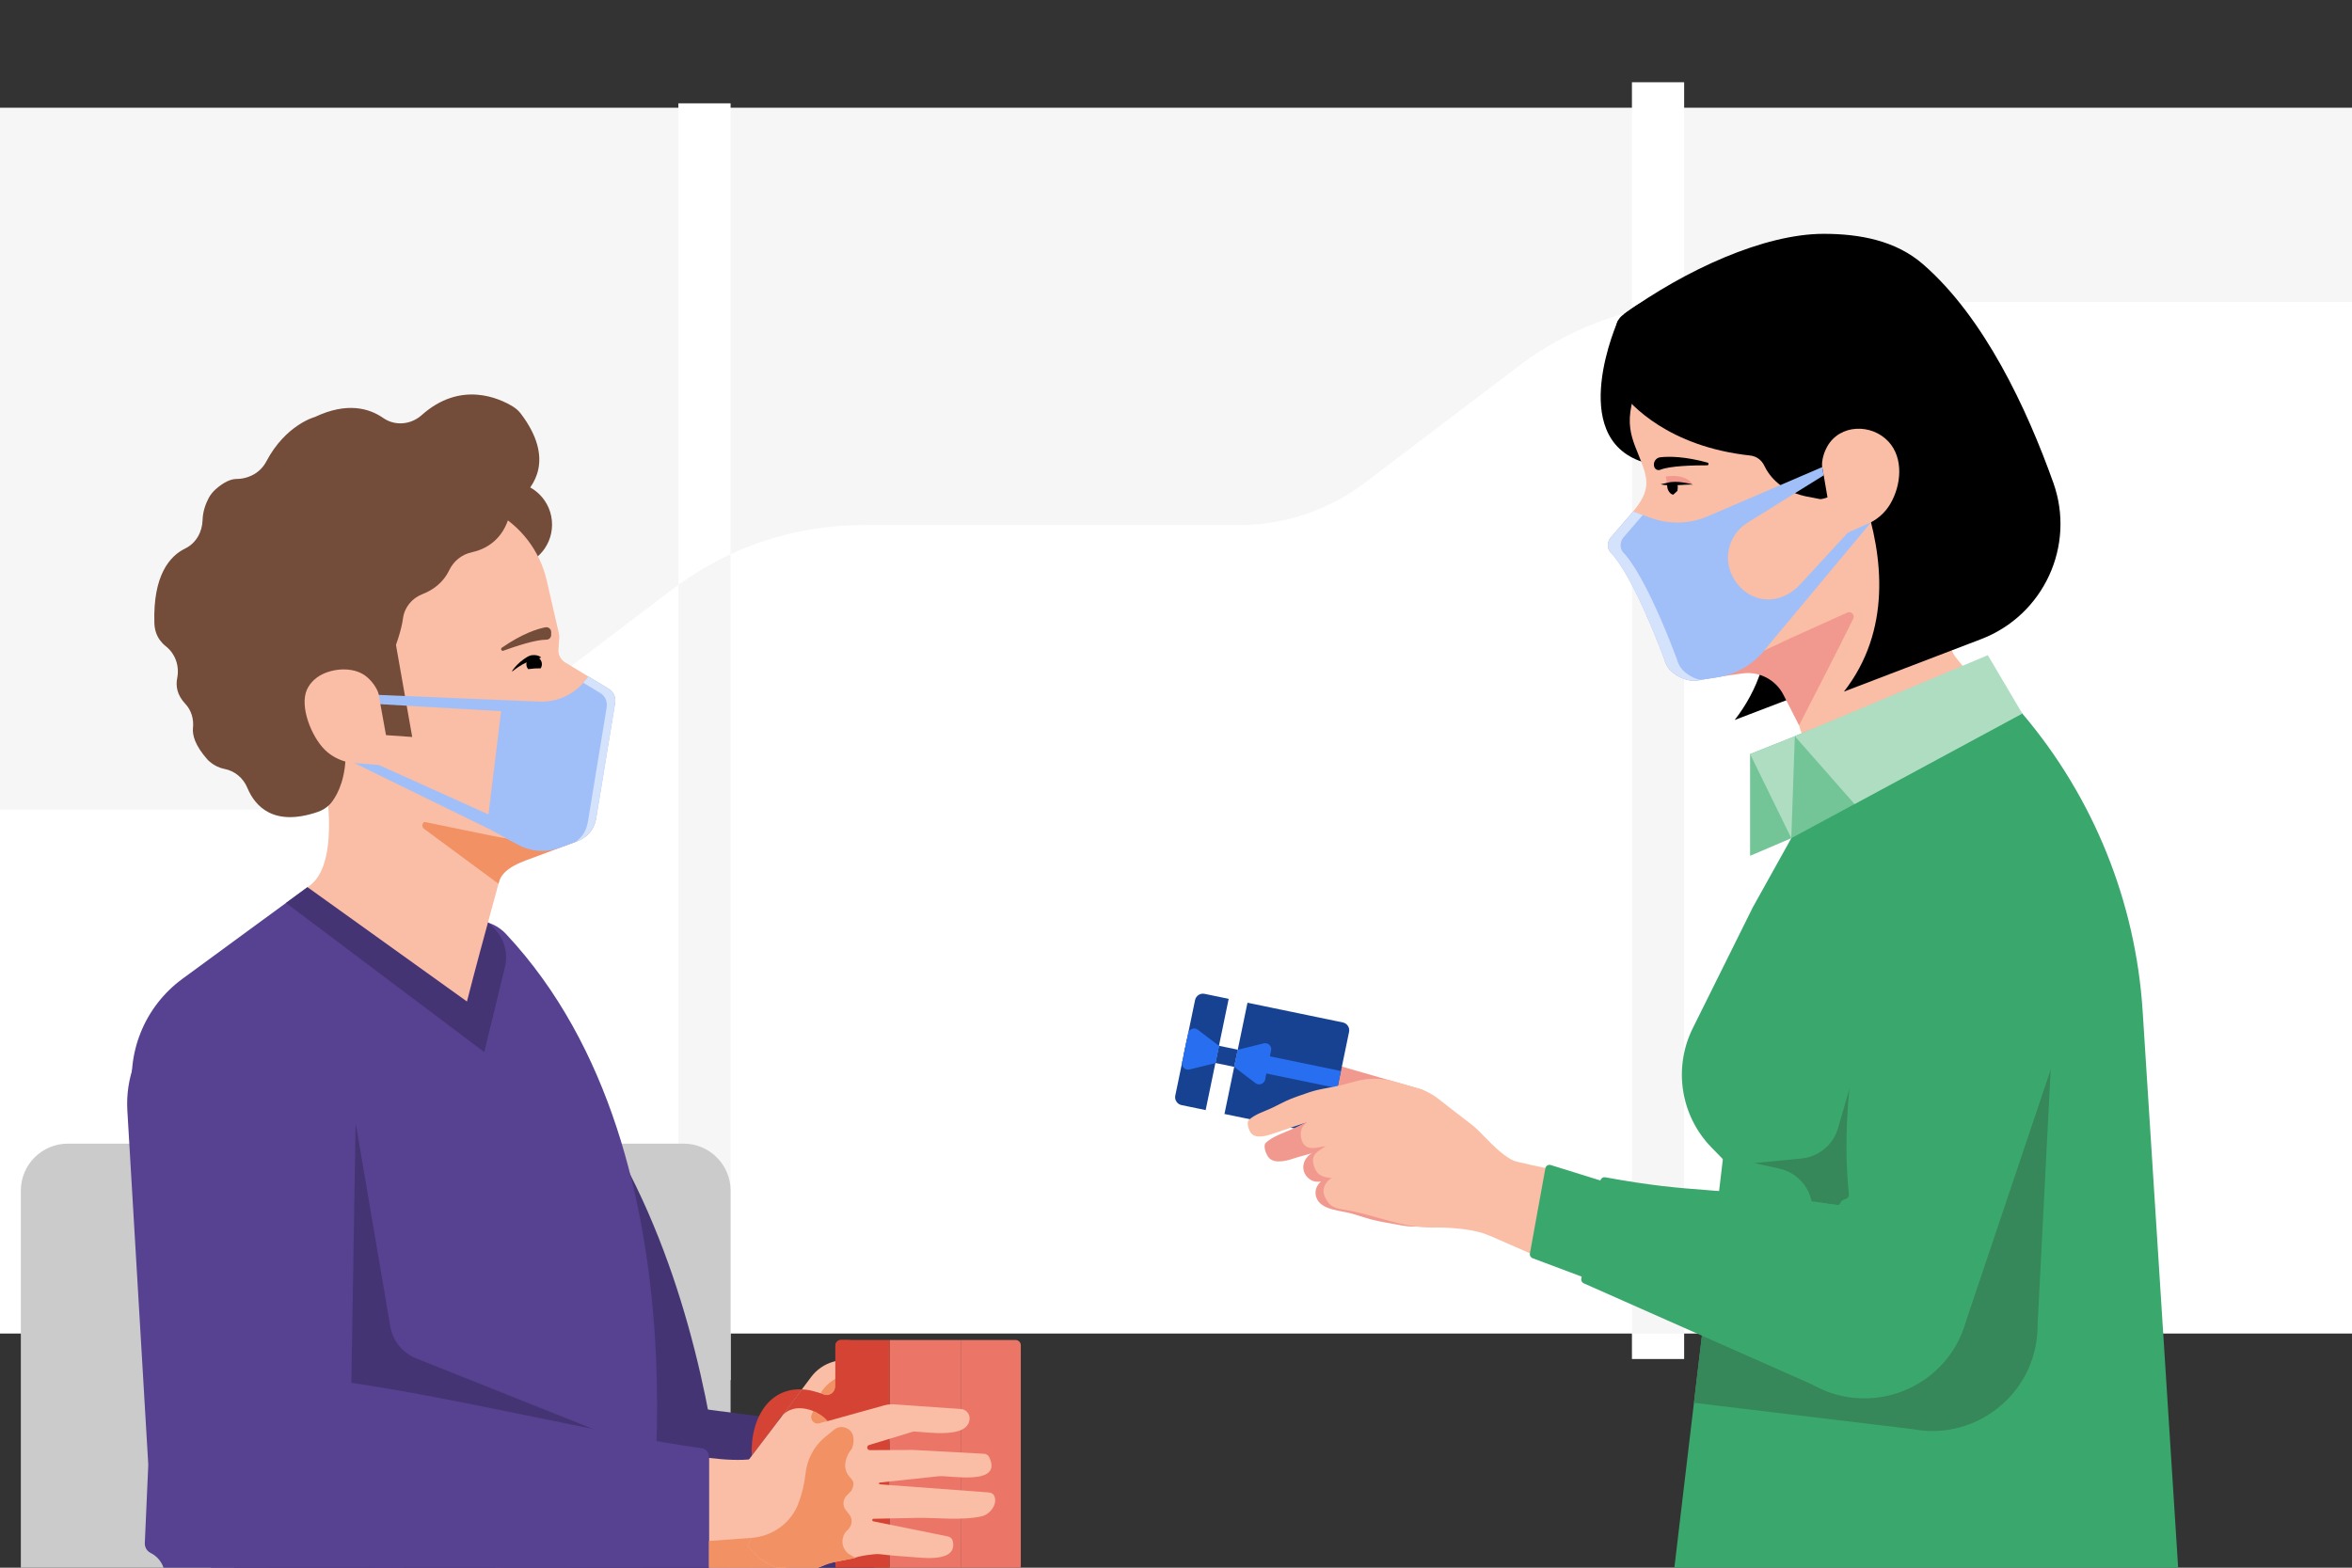 <svg width="558" height="372" viewBox="0 0 558 372" fill="none" xmlns="http://www.w3.org/2000/svg">
<rect x="0" y="0" width="558" height="372" fill="#333333" stroke="none"/>
<g clip-path="url(#clip0)">
<path d="M634.886 25.561H-76.887V306.44H634.886V25.561Z" fill="#F6F6F6"/>
<path d="M405.355 71.652C389.136 71.652 373.363 76.958 360.442 86.761L323.835 114.534C315.221 121.069 304.705 124.607 293.893 124.607H204.59C188.371 124.607 172.598 129.913 159.677 139.716L110.543 176.994C97.622 186.797 81.849 192.103 65.63 192.103H-108.824V316.438H666.826V71.652H405.355Z" fill="white"/>
<path d="M173.329 24.517H160.944V327.483H173.329V24.517Z" fill="white"/>
<path d="M399.555 19.517H387.17V322.483H399.555V19.517Z" fill="white"/>
<path d="M160.944 138.795V316.439H173.329V131.516C168.995 133.526 164.848 135.961 160.944 138.795Z" fill="#F6F6F6"/>
<path d="M387.17 73.916V316.44H399.555V71.883C395.363 72.211 391.221 72.894 387.17 73.916Z" fill="#F6F6F6"/>
<path d="M419.893 147.002C419.642 155.171 417.329 163.424 411.546 170.845L444.072 158.404C446.072 157.639 447.937 156.672 449.661 155.544L419.893 147.002Z" fill="black"/>
<path d="M452.707 147.204C459.245 147.204 464.544 142.859 464.544 137.5C464.544 132.141 459.245 127.796 452.707 127.796C446.17 127.796 440.87 132.141 440.87 137.5C440.87 142.859 446.17 147.204 452.707 147.204Z" fill="black"/>
<path d="M383.874 76.057C383.874 76.057 371.468 103.677 389.695 109.616L408.962 79.051L383.874 76.057Z" fill="black"/>
<path d="M479.78 169.314L436.243 202.007L412.247 125.953L453.035 118.761C453.407 140.783 460.441 158.772 479.78 169.314Z" fill="#FABDA5"/>
<path d="M381.54 129.972C381.64 130.413 381.856 130.828 382.155 131.168C382.985 132.11 385.721 133.045 385.721 133.045L388.421 134.239C388.798 134.339 389.107 134.576 389.314 134.848C390.257 135.571 390.22 137.616 389.237 138.299C388.591 138.748 388.494 139.466 388.601 140.115C388.776 140.626 389.018 141 389.566 141.27L391.796 142.449L390.756 145.088C390.454 145.876 390.769 146.796 391.489 147.235L393.996 148.891C394.168 149.061 394.375 149.332 394.445 149.537L394.48 149.639C394.515 149.741 394.55 149.844 394.585 149.946C394.69 150.253 394.692 150.594 394.695 150.936C394.643 153.123 393.95 156.443 396.19 158.989C397.222 160.006 398.39 160.749 399.794 161.183C401.096 161.652 402.565 161.607 403.929 161.255L418.217 157.288L420.138 156.677C423.285 155.676 426.648 157.421 427.641 160.57L465.622 160.468C457.337 142.448 459.471 132.895 465.39 127.588C465.39 127.588 466.472 126.077 466.879 125.595C472.672 118.821 476.096 110.459 476.611 101.605C476.641 101.024 471.877 98.951 471.907 98.37L397.109 75.096C395.62 77.089 394.269 79.149 393.192 81.344C385.071 96.677 385.854 100.977 388.428 107.177C390.9 113.412 392.217 115.93 386.965 121.949L382.222 127.451C381.737 127.943 381.514 128.626 381.482 129.307C381.469 129.531 381.491 129.754 381.54 129.972Z" fill="#FABDA5"/>
<path d="M405.102 109.772C405.465 109.872 405.398 110.414 405.021 110.413C401.834 110.404 396.239 110.533 393.89 111.473C393.321 111.701 392.683 111.397 392.477 110.819C392.098 109.756 392.805 108.619 393.926 108.5C396.037 108.275 399.734 108.295 405.102 109.772Z" fill="black"/>
<path d="M388.898 138.643C389.964 139.11 391.134 139.201 392.286 139.033C396.779 138.376 399.824 138.022 399.824 138.022L391.797 142.448L389.567 141.269C389.018 141 388.741 140.523 388.602 140.114C388.529 139.568 388.593 139.089 388.898 138.643Z" fill="#FABDA5"/>
<path d="M439.48 145.583C439.163 145.261 438.679 145.171 438.268 145.357L424.762 151.449L403.929 161.255C404.955 160.973 409.432 160.336 413.412 159.798C417.398 159.26 421.289 161.296 423.117 164.879L426.812 172.118C426.813 172.116 436.233 153.844 439.682 146.812C439.884 146.4 439.802 145.91 439.48 145.583Z" fill="#F1998E"/>
<path d="M399.823 138.022L391.796 142.448L390.756 145.087C390.454 145.875 390.769 146.795 391.489 147.234C391.49 147.234 397.638 143.689 399.823 138.022Z" fill="#FABDA5"/>
<path d="M476.356 131.939C476.228 131.53 476.183 131.118 476.177 130.71C476.177 130.71 413.855 57.914 419.984 57.914C426.113 57.914 396.341 65.552 384.866 74.861C384.038 75.533 383.515 76.515 383.402 77.576C383.078 80.627 382.656 87.235 384.308 92.229C384.44 92.627 384.641 92.989 384.895 93.323C386.786 95.812 395.626 105.977 415.261 108.095C416.701 108.25 417.929 109.167 418.554 110.474C419.756 112.989 422.707 116.938 429.6 117.999L431.827 118.44C433.074 118.687 449.679 111.806 450.246 112.943C453.177 118.821 448.113 144.985 465.094 147.332C465.673 147.412 466.265 147.362 466.823 147.187C469.107 146.467 474.742 143.707 476.459 133.761C476.561 133.17 476.545 132.552 476.369 131.978L476.356 131.939Z" fill="black"/>
<path d="M398.022 115.262C397.733 114.296 396.965 113.672 396.307 113.869C395.649 114.066 395.35 115.009 395.639 115.975C395.873 116.757 396.421 117.307 396.971 117.386L397.968 116.471C397.975 116.218 398.103 115.534 398.022 115.262Z" fill="black"/>
<path d="M395.17 113.068C395.17 113.068 395.588 114.191 395.329 114.913L401.526 114.965C401.526 114.965 400.362 112.347 395.17 113.068Z" fill="#F1998E"/>
<path d="M401.527 114.965C401.313 114.879 397.798 113.893 395.561 114.562L394.003 114.906C396.041 115.516 399.695 114.879 401.78 114.999L401.527 114.965Z" fill="black"/>
<path d="M429.958 93.685C429.958 93.685 459.991 135.209 437.468 164.11L469.994 151.669C484.839 145.991 492.479 129.502 487.136 114.534C480.89 97.039 470.804 75.37 456.225 62.697C449.76 57.077 441.223 55.487 432.657 55.487C418.586 55.487 399.923 63.959 385.195 74.601L429.958 93.685Z" fill="black"/>
<path d="M432.347 111.071C432.087 109.939 432.457 107.838 433.481 105.991C436.464 100.61 444.015 100.465 448.02 104.776C451.691 108.728 451.048 115.163 448.481 119.539C447.391 121.397 445.805 122.916 443.901 123.924L435.241 127.827L432.738 113.208C432.623 112.836 432.434 111.451 432.347 111.071Z" fill="#FABDA5"/>
<path d="M16.102 271.377H162.171C168.333 271.377 173.329 276.373 173.329 282.535V372.782H4.944V282.535C4.944 276.373 9.939 271.377 16.102 271.377Z" fill="#CBCBCB"/>
<path d="M118.111 327.997L119.365 377.368C119.783 386.909 128.963 393.585 138.169 391.042L233.996 364.575L235.871 343.321L118.111 327.997Z" fill="#453473"/>
<path d="M424.978 198.898L415.202 203.076V178.931L467.88 157.945L424.978 198.898Z" fill="#73C496"/>
<path d="M479.78 169.314L424.978 198.898L415.202 178.931L467.88 157.945L479.78 169.314Z" fill="#AEDDC2"/>
<path d="M396.957 374.327L415.835 215.319L438.417 174.762L469.121 163.893L479.779 169.315C496.662 189.184 506.679 213.974 508.338 239.995L516.904 374.327H396.957Z" fill="#3AA76D"/>
<path d="M413.904 280.338L406.066 272.313C398.71 264.781 396.919 253.423 401.6 243.993L415.835 215.319L413.904 280.338Z" fill="#3AA76D"/>
<path d="M457.262 339.542L457.331 339.55L457.33 339.546C471.181 340.175 483.472 329.081 483.403 314.443L486.746 249.22L441.412 266.401C443.033 275.862 445.105 284.398 448.489 292.95C448.684 293.444 448.51 294.012 448.063 294.299C447.578 294.611 447.178 294.92 447.084 295.655C447.049 295.925 446.837 296.142 446.568 296.187C424.67 298.953 415.924 301.429 405.377 303.402L401.878 332.871L453.79 339.123C454.955 339.345 456.113 339.487 457.262 339.542Z" fill="#368759"/>
<path d="M478.75 269.911L447.301 272.967L446.013 233.522L436.051 267.742C434.908 271.669 431.488 274.504 427.417 274.9L416.233 275.987L422.182 277.311C427.819 278.566 431.225 284.322 429.61 289.867L429.044 291.813L448.064 296.301L447.629 282.976L475.494 289.18L478.75 269.911Z" fill="#368759"/>
<path d="M497.118 222.309C501.02 208.131 494.828 184.503 480.729 180.322C464.193 175.418 447.36 187.063 446.118 204.266C441.699 240.07 436.268 260.551 438.632 283.332C438.687 283.861 438.366 284.36 437.858 284.516C437.307 284.685 436.838 284.875 436.549 285.557C436.443 285.808 436.18 285.959 435.909 285.93L409.37 283.108L404.077 312.631L429.247 328.112C443.434 336.838 462.026 329.512 466.447 313.454L497.118 222.309Z" fill="#3AA76D"/>
<path d="M346.346 272.216L343.105 288.683L369.893 300.443L372.247 278.276C365.023 276.936 356.717 275.042 346.346 272.216Z" fill="#FABDA5"/>
<path d="M435.909 285.931C403.898 281.166 403.284 283.44 380.853 279.366C380.314 279.268 379.788 279.618 379.684 280.156L375.157 303.417C375.066 303.884 375.316 304.35 375.755 304.532L434.564 330.589L435.909 285.931Z" fill="#3AA76D"/>
<path d="M479.78 169.314L424.978 198.898L425.818 174.702L467.88 157.945L479.78 169.314Z" fill="#73C496"/>
<path d="M479.78 169.314L439.983 190.798L425.818 174.702L471.595 155.468L479.78 169.314Z" fill="#AEDDC2"/>
<path d="M126.1 409.173L138.131 415.143C138.763 415.457 139.578 415.215 140.21 414.526C142.603 411.918 145.817 412.058 147.061 414.824C148.276 417.525 151.832 416.521 153.105 413.118L153.32 412.543C154.988 408.085 159.535 406.434 161.545 409.557L161.576 409.605C162.678 411.317 164.866 411.359 166.64 409.701C168.02 408.411 168.839 406.369 168.723 404.507L165.793 357.554C165.615 354.709 163.267 353.471 160.999 355.028C159.971 355.734 159.138 356.913 158.722 358.253L157.235 363.036C156.686 364.801 154.947 365.65 154.023 364.603L151.018 361.198C149.596 359.587 146.908 360.973 146.154 363.706C145.934 364.503 145.221 365.017 144.677 364.773L139.225 362.326L126.1 409.173Z" fill="#453473"/>
<path d="M65.313 231.78L39.94 258.43C32.213 266.546 29.77 278.347 33.64 288.864L71.372 391.396L70.45 417.744C70.229 424.054 75.887 428.957 82.101 427.842L161.115 413.666C168.659 412.312 175.152 407.542 178.699 400.748L181.02 396.302C183.605 391.35 182.555 385.282 178.457 381.486L172.692 376.146C172.692 376.146 172.191 275.089 110.951 232.48L65.313 231.78Z" fill="#453473"/>
<path d="M72.959 210.518L43.279 232.268C34.24 238.892 29.752 250.076 31.704 261.111L50.737 368.694L45.177 394.465C43.846 400.636 48.548 406.462 54.862 406.462H135.138C142.803 406.462 150.036 402.913 154.727 396.852L157.797 392.885C161.215 388.468 161.254 382.309 157.891 377.849L153.16 371.575C153.16 371.575 170.01 274.902 120.024 221.603C118.624 220.11 116.802 219.078 114.794 218.685L72.959 210.518Z" fill="#574191"/>
<path d="M117.349 220.414C116.825 219.864 116.294 219.32 115.755 218.78L110.782 237.64L72.96 210.517L67.857 214.257L114.889 249.654L119.807 229.43C120.591 226.202 119.641 222.819 117.349 220.414Z" fill="#453473"/>
<path d="M116.148 364.888C114.995 364.152 113.597 363.976 112.326 364.406L107.787 365.94C106.112 366.506 104.425 365.023 104.672 363.202L105.476 357.278C105.856 354.475 103.191 352.235 100.655 353.225C99.916 353.513 99.098 353.022 98.959 352.206L97.568 344.031L97.496 343.611L156.08 345.219L98.733 322.327C95.497 321.035 93.166 318.152 92.582 314.716L84.704 268.395C82.162 253.448 68.391 243.377 54.129 246.034C39.44 248.771 30.189 263.868 33.91 279.032L53.969 360.765L56.6 379.195C56.738 380.164 57.41 380.966 58.313 381.242C61.733 382.287 63.547 386.206 62.179 389.596C60.844 392.905 63.734 396.442 67.093 395.606L67.66 395.465C72.06 394.371 76.037 398.639 74.854 403.186L74.836 403.256C74.146 405.91 75.635 408.718 78.249 409.509C79.982 410.033 81.866 409.428 83.112 408.115L86.437 404.612L115.747 373.741L117.084 372.333C119.15 370.158 118.691 366.51 116.148 364.888Z" fill="#453473"/>
<path d="M98.273 363.004C97.229 362.07 95.827 361.64 94.438 361.83L89.481 362.507C87.652 362.757 86.202 360.99 86.805 359.245L88.765 353.568C89.692 350.882 87.383 348.192 84.588 348.7C83.774 348.848 83.027 348.215 83.04 347.388V347.387C83.04 347.387 83.04 347.387 83.04 347.388L83.176 339.096L84.436 262.383C84.685 247.224 72.464 234.801 57.303 234.801C41.687 234.801 29.293 247.949 30.214 263.538L35.179 347.562L34.355 366.163C34.311 367.141 34.848 368.052 35.723 368.489C39.037 370.143 40.15 374.328 38.096 377.409C36.09 380.417 38.384 384.424 41.994 384.217L42.604 384.182C47.334 383.912 50.603 388.836 48.518 393.09L48.486 393.156C47.342 395.489 48.149 398.308 50.354 399.682C52.07 400.751 54.257 400.698 55.918 399.546L60.146 396.614L96.168 371.633L97.811 370.494C100.348 368.735 100.575 365.064 98.273 363.004Z" fill="#574191"/>
<path d="M120.878 134.576C126.454 134.576 130.973 130.056 130.973 124.481C130.973 118.906 126.454 114.386 120.878 114.386C115.303 114.386 110.783 118.906 110.783 124.481C110.783 130.056 115.303 134.576 120.878 134.576Z" fill="#744C3A"/>
<path d="M110.781 237.641L72.959 210.518C84.678 203.173 72.532 164.452 72.532 164.452L129.527 154.617C126.294 185.013 118.618 206.896 110.781 237.641Z" fill="#FABDA5"/>
<path d="M101.34 194.888C100.316 194.753 99.785 196.071 100.616 196.684L118.269 209.709C118.987 205.865 124.049 204.436 127.712 203.067L137.041 199.58L101.34 194.888Z" fill="#F19164"/>
<path d="M86.642 176.404L90.081 187.638C91.133 191.074 93.977 193.661 97.497 194.383L116.648 198.312C121.787 199.366 127.015 199.924 132.261 199.977L134.608 200.001C137.351 200.029 139.845 198.418 140.948 195.907C141.963 193.595 141.624 190.913 140.066 188.926C139.594 188.325 139.622 187.472 140.131 186.902L141.009 185.919C142.109 184.689 141.392 182.729 139.758 182.499C139.758 182.499 141.46 180.668 141.508 180.616C142.223 179.846 142.707 179.368 141.634 178.701C140.348 177.901 139.884 176.132 139.905 174.701C139.921 173.63 140.32 172.424 141.186 171.739L145.05 168.545C146.529 167.039 146.216 164.547 144.411 163.453L134.063 157.18C133.017 156.546 132.412 155.381 132.494 154.161L132.685 151.325C132.707 151.005 132.681 150.683 132.609 150.371L129.693 137.692C128.091 130.728 123.56 124.795 117.263 121.417L98.212 111.197L69.302 150.94L66.743 167.719L86.642 176.404Z" fill="#FABDA5"/>
<path d="M127.868 181.577C132.152 182.393 136.178 182.8 139.759 182.498L141.836 180.256C142.731 179.293 141.321 178.88 139.949 178.88C134.8 179.139 137.042 181.129 127.868 181.577Z" fill="#F19164"/>
<path d="M84.678 144.572L92.216 143.243L97.794 174.878L89.925 174.328L84.678 144.572Z" fill="#744C3A"/>
<path d="M111.846 131.077C115.106 130.367 119.357 128.24 120.92 122.113C121.3 120.624 122.143 119.302 123.322 118.316C126.526 115.637 131.762 109.007 123.584 98.183C123.061 97.491 122.406 96.912 121.666 96.46C118.445 94.493 109.282 90.254 100.034 98.513C97.484 100.79 93.725 101.14 90.92 99.187C87.619 96.888 82.336 95.33 74.715 98.942C74.715 98.942 67.772 100.757 63.163 109.535C61.803 112.125 59.055 113.63 56.13 113.652C54.836 113.662 53.2 114.301 51.165 116.095C50.499 116.682 49.939 117.381 49.52 118.164C48.898 119.329 48.119 121.212 48.06 123.418C47.984 126.243 46.491 128.912 43.949 130.147C40.28 131.929 36.275 136.472 36.625 147.867C36.67 149.332 37.1 150.784 37.982 151.954C38.339 152.428 38.78 152.909 39.318 153.333C41.609 155.14 42.61 158.037 42.04 160.899C41.656 162.825 42.023 164.959 43.978 167.032C45.412 168.552 46.001 170.668 45.783 172.746C45.607 174.426 46.259 176.856 49.159 180.171C49.159 180.171 50.73 181.981 53.248 182.461C55.699 182.929 57.714 184.624 58.673 186.928C60.477 191.259 64.858 196.285 75.42 192.65C76.783 192.181 77.995 191.317 78.844 190.151C80.306 188.142 82.127 184.367 82.005 178.102C81.978 176.725 82.317 175.359 83.016 174.172L89.485 163.197C89.562 163.066 89.632 162.939 89.701 162.804C90.44 161.351 94.848 152.504 95.61 146.719C95.952 144.122 97.744 141.942 100.187 140.997C102.545 140.085 105.082 138.406 106.57 135.313C107.608 133.16 109.511 131.585 111.846 131.077Z" fill="#744C3A"/>
<path d="M128.278 158.583C128.51 158.211 128.616 157.758 128.534 157.292C128.357 156.29 127.402 155.621 126.399 155.797C125.397 155.974 124.728 156.929 124.904 157.932C124.962 158.26 125.109 158.547 125.309 158.786C126.303 158.635 127.293 158.569 128.278 158.583Z" fill="black"/>
<path d="M119.418 154.404C122.423 153.319 127.172 151.762 129.576 151.796C130.226 151.805 130.77 151.312 130.765 150.662L130.76 149.963C130.755 149.247 130.102 148.722 129.399 148.856C127.575 149.204 123.979 150.292 119.063 153.695C118.68 153.959 118.979 154.562 119.418 154.404Z" fill="#744C3A"/>
<path d="M121.473 159.226C122.236 158.135 123.18 157.166 124.317 156.384C124.886 156.009 125.478 155.552 126.221 155.471C126.942 155.38 127.739 155.488 128.323 155.958L128.296 156.078C127.594 156.283 127.063 156.457 126.511 156.664C125.976 156.878 125.374 156.986 124.801 157.239C123.665 157.752 122.585 158.491 121.566 159.307L121.473 159.226Z" fill="black"/>
<path d="M442.005 124.778L438.365 126.419L427.053 138.706C422.376 143.786 415.177 143.399 411.477 137.569C408.537 132.936 409.983 126.897 414.544 124.061L432.648 112.803C432.54 112.24 432.414 111.362 432.347 111.07C432.336 111.023 432.333 110.965 432.325 110.914C432.321 110.889 432.317 110.863 432.314 110.838L432.217 110.88L405.174 122.508C400.895 124.348 396.076 124.491 391.695 122.909L387.443 121.374C387.284 121.565 387.137 121.749 386.964 121.947L382.221 127.449C381.736 127.941 381.513 128.624 381.48 129.305C381.469 129.529 381.491 129.752 381.54 129.97C381.64 130.411 381.856 130.826 382.155 131.166C382.21 131.228 382.275 131.291 382.345 131.353C383.292 132.339 387.803 137.701 394.843 156.441C394.947 156.832 395.093 157.217 395.276 157.596C395.278 157.604 395.281 157.611 395.284 157.619L395.285 157.618C395.514 158.09 395.806 158.55 396.189 158.986C397.221 160.003 398.389 160.746 399.793 161.18C401.095 161.649 402.564 161.604 403.928 161.252L403.963 161.242L407.176 160.76C411.603 160.097 415.632 157.831 418.498 154.393L442.59 125.501L443.901 123.921L442.005 124.778Z" fill="#A0BFF9"/>
<path d="M493.933 161.253C493.944 161.25 493.961 161.246 493.974 161.243L493.964 161.245L493.933 161.253Z" fill="#FABDA5"/>
<path d="M403.933 161.253L403.963 161.245L403.973 161.243C403.969 161.244 405.393 161.03 407.171 160.764C411.598 160.101 415.631 157.834 418.498 154.397L403.928 161.255C403.93 161.254 403.932 161.253 403.933 161.253Z" fill="#A0BFF9"/>
<path d="M402.793 161.182C401.389 160.748 400.222 160.005 399.189 158.988C398.806 158.552 398.515 158.092 398.285 157.62L398.284 157.621C398.281 157.613 398.278 157.606 398.276 157.598C398.093 157.219 397.947 156.833 397.843 156.443C390.803 137.703 386.292 132.341 385.345 131.355C385.275 131.293 385.21 131.231 385.155 131.168C384.856 130.828 384.64 130.412 384.54 129.972C384.491 129.754 384.469 129.53 384.48 129.307C384.513 128.625 384.736 127.943 385.221 127.451L389.742 122.206L387.442 121.375C387.283 121.566 387.136 121.75 386.963 121.948L382.22 127.45C381.735 127.942 381.512 128.625 381.479 129.306C381.468 129.53 381.49 129.753 381.539 129.971C381.639 130.412 381.855 130.827 382.154 131.167C382.209 131.229 382.274 131.292 382.344 131.354C383.291 132.34 387.802 137.702 394.842 156.442C394.946 156.833 395.092 157.218 395.275 157.597C395.277 157.605 395.28 157.612 395.283 157.62L395.284 157.619C395.513 158.091 395.805 158.551 396.188 158.987C397.22 160.004 398.388 160.747 399.792 161.181C400.942 161.595 402.218 161.593 403.441 161.348C403.223 161.299 403.003 161.258 402.793 161.182Z" fill="#D4E2FC"/>
<path d="M144.411 163.452L139.548 160.504L139.113 161.103C136.538 164.65 132.358 166.672 127.978 166.489L96.078 165.153L89.864 164.893L88.521 164.837L88.248 164.826L84.677 164.676L75.734 166.887L79.253 173.179L78.007 178.103L116.351 196.862L120.169 198.947L121.006 199.404C125.265 201.73 130.325 202.091 134.872 200.392L137.043 199.581L137.006 199.576C139.236 198.767 140.974 196.836 141.412 194.269L141.433 194.27L145.927 166.886L145.907 166.891C146.161 165.598 145.645 164.2 144.411 163.452ZM115.885 193.263L81.678 177.826L84.678 166.783L118.887 168.755L115.885 193.263Z" fill="#A0BFF9"/>
<path d="M144.411 163.452L139.548 160.504L139.113 161.103C138.883 161.42 138.625 161.71 138.37 162.003L142.41 164.452C143.643 165.2 144.16 166.598 143.904 167.891L143.924 167.886L139.43 195.27L139.409 195.269C139.083 197.183 138.032 198.742 136.595 199.747L137.04 199.581L137.003 199.576C139.233 198.767 140.971 196.836 141.409 194.269L141.43 194.27L145.924 166.886L145.904 166.891C146.161 165.598 145.645 164.2 144.411 163.452Z" fill="#D4E2FC"/>
<path d="M132.262 199.977C128.209 199.936 124.168 199.586 120.169 198.946L121.006 199.403L122.975 200.478C125.984 202.122 129.559 202.376 132.771 201.176L137.043 199.579L137.006 199.574C136.25 199.849 135.444 200.008 134.61 200L132.262 199.977Z" fill="#A0BFF9"/>
<path d="M89.9 165.06C89.758 163.911 88.695 162.07 87.107 160.69C84.317 158.265 79.646 158.45 76.488 159.99C74.647 160.888 73.086 162.48 72.532 164.452C71.331 168.725 74.379 175.754 77.681 178.485C79.335 179.853 81.337 180.734 83.463 181.03L90.322 181.541C91.627 181.638 92.672 180.477 92.438 179.189L90.261 167.194C90.243 166.806 89.947 165.445 89.9 165.06Z" fill="#FABDA5"/>
<path d="M184.401 337.492C184.651 337.044 184.928 336.628 185.235 336.257C185.381 336.08 185.537 335.924 185.693 335.769C186.814 334.272 188.478 332.046 190.242 329.686C186.89 329.523 183.926 330.791 181.773 333.387C179.3 336.37 178.116 340.876 178.361 345.437L184.334 337.58C184.351 337.559 184.379 337.522 184.401 337.492Z" fill="#D44333"/>
<path d="M224.783 352.846C224.182 353.758 223.404 354.55 222.448 355.137C221.396 355.783 220.193 356.193 218.921 356.286C218.85 356.28 218.779 356.271 218.709 356.263C214.687 355.779 212.752 352.364 211.958 350.371C210.283 346.172 210.526 340.853 212.402 337.492C212.38 337.522 212.352 337.559 212.336 337.58L206.363 345.437C206.484 347.682 206.945 349.94 207.781 352.036C209.762 357.003 213.55 360.172 218.172 360.728H218.173C218.287 360.741 218.401 360.753 218.515 360.764L219.449 360.812C219.454 360.813 219.46 360.813 219.465 360.813L219.466 360.75C219.753 360.724 220.037 360.686 220.319 360.639C220.899 359.848 221.49 359.019 222.084 358.15C223.41 356.209 224.286 354.52 224.783 352.846Z" fill="#FABDA5"/>
<path d="M219.907 356.146L222.666 356.813L222.451 355.135C222.45 355.136 222.449 355.136 222.448 355.137C221.672 355.613 220.813 355.959 219.907 356.146Z" fill="#AFAFAF"/>
<path d="M172.134 357.737C172.134 357.737 173.876 365.366 177.167 372H134.992L161.07 368.681C164.858 368.199 168.15 365.847 169.834 362.42L172.134 357.737Z" fill="#453473"/>
<path d="M178.527 346.23C175.645 346.577 172.161 346.434 168.18 345.948V372.735L186.709 372.724L178.527 346.23Z" fill="#FABDA5"/>
<path d="M77.442 327.316L89.136 372.782L168.18 372.735V345.621C168.18 344.621 167.443 343.77 166.452 343.64C144.471 340.747 105.263 330.813 77.442 327.316Z" fill="#574191"/>
<path d="M379.873 280.186L368.009 276.485C367.419 276.236 366.75 276.597 366.636 277.227L362.963 297.448C362.872 297.95 363.173 298.439 363.661 298.585L376.001 303.218L379.873 280.186Z" fill="#3AA76D"/>
<path d="M207.666 322.884C207.46 321.451 205.935 320.61 204.607 321.187C204.607 321.187 201.323 322.111 197.754 323.109C195.628 323.703 193.758 324.983 192.437 326.752C188.886 331.504 184.785 336.99 184.336 337.58L174.649 350.323C174.649 350.323 175.1 363.805 185.553 368.878C185.553 368.878 189.784 364.443 194.083 358.151C197.612 352.987 197.951 349.615 196.463 343.541L194.399 340.807C195.461 338.35 199.346 331.006 199.346 331.006C199.346 331.006 199.364 330.982 199.375 330.967C202.303 329.923 208.291 327.237 207.666 322.884Z" fill="#FABDA5"/>
<path d="M202.082 334.088C205.01 333.045 210.997 330.359 210.372 326.006C210.166 324.573 208.641 323.732 207.313 324.309C207.313 324.309 204.029 325.233 200.46 326.231C198.334 326.825 196.464 328.105 195.143 329.874C194.728 330.429 193.555 333.339 192.566 335.673C192.066 336.852 193.152 338.085 194.386 337.745L201.133 335.881C201.679 334.835 202.053 334.128 202.053 334.128C202.053 334.128 202.07 334.103 202.082 334.088Z" fill="#F19164"/>
<path d="M240.941 317.972H227.92V372.782H240.942C241.626 372.782 242.181 372.228 242.181 371.544V319.21C242.18 318.526 241.625 317.972 240.941 317.972Z" fill="#EB7567"/>
<path d="M227.92 317.972H211.028V372.782H227.92V317.972Z" fill="#EB7567"/>
<path d="M199.427 317.972C198.743 317.972 198.188 318.527 198.188 319.21V329.026C198.188 330.502 196.682 331.5 195.323 330.924L195.221 330.881C194.771 330.692 194.327 330.537 193.886 330.391V335.238C195.178 335.879 196.266 336.847 197.033 338.034C197.85 339.298 198.189 340.814 198.189 342.319V348.085C198.189 350.911 196.857 353.659 194.448 355.137C194.267 355.248 194.076 355.343 193.886 355.439V360.264C194.205 360.165 194.521 360.057 194.829 359.933C196.44 359.285 198.189 360.504 198.189 362.24V371.544C198.189 372.228 198.743 372.782 199.428 372.782H211.029V317.972H199.427Z" fill="#D44333"/>
<path d="M192.245 338.358L209.753 333.487C210.554 333.267 211.386 333.184 212.214 333.242L227.985 334.35C229.168 334.433 230.072 335.438 230.031 336.623C229.858 341.567 219.708 339.758 216.73 339.688L206.182 342.891C205.5 343.098 205.652 344.104 206.364 344.101L216.578 344.056L233.46 344.966C234.001 344.995 234.482 345.32 234.711 345.811C237.931 352.71 225.244 350.028 222.694 350.301L208.722 351.799C208.466 351.826 208.472 352.201 208.729 352.221L234.678 354.15C235.242 354.192 235.732 354.554 235.937 355.082C236.704 357.054 234.776 359.386 232.9 359.806C228.121 360.875 222.143 360.088 217.245 360.188C213.908 360.256 210.57 360.325 207.233 360.393C206.869 360.4 206.822 360.925 207.179 360.997L224.908 364.584C225.479 364.7 225.928 365.142 226.051 365.711C227.158 370.809 219.017 369.651 216.302 369.472C213.748 369.304 211.195 369.095 208.654 368.784C207.577 368.652 203.53 369.26 202.722 369.718C202.721 369.718 196.285 370.993 196.285 370.993C194.521 371.994 192.565 372.609 190.546 372.799C186.196 373.208 181.896 371.613 178.865 368.466L177.314 366.855L189.044 344.393L192.245 338.358Z" fill="#FABDA5"/>
<path d="M191.187 334.306C191.904 334.445 192.673 334.687 193.473 335.025C194.545 335.477 195.478 336.168 196.238 337.01C197.686 334.148 199.347 331.006 199.347 331.006C199.347 331.006 206.055 322.226 201.896 318.19C201.808 318.104 201.708 318.04 201.611 317.973H199.427C199.28 317.973 199.142 318.01 199.011 318.057C198.786 318.234 198.585 318.448 198.437 318.717C198.437 318.717 198.361 318.818 198.233 318.989C198.219 319.064 198.189 319.132 198.189 319.211V329.027C198.189 330.503 196.683 331.501 195.323 330.924L195.221 330.881C194.135 330.424 193.066 330.09 192.047 329.893C191.434 329.773 190.834 329.715 190.243 329.686C188.479 332.046 186.815 334.273 185.694 335.769C187.117 334.367 188.96 333.868 191.187 334.306Z" fill="#D44333"/>
<path d="M177.314 366.856L178.326 364.919L168.181 365.666V372.736L186.71 372.725L186.677 372.619C186.677 372.619 186.677 372.619 186.678 372.619C183.732 372.092 180.986 370.67 178.865 368.468L177.314 366.856Z" fill="#F19164"/>
<path d="M201.332 368.722C201.215 368.634 201.103 368.538 200.997 368.437C200.57 368.029 200.237 367.52 200.048 366.96C199.593 365.609 199.988 364.016 201.064 363.072C202.158 362.111 202.391 360.495 201.478 359.36L200.691 358.382C199.859 357.347 199.929 355.854 200.854 354.901C200.854 354.901 201.977 353.746 201.979 353.742C203.601 350.569 200.782 351.281 200.515 347.977C200.418 346.775 201.092 344.975 201.826 344.149C202.582 343.298 202.669 341.131 202.205 340.212L202.186 340.174C201.386 338.579 199.322 338.123 197.927 339.237C197.242 339.784 196.514 340.371 195.791 340.962C193.124 343.143 191.46 346.301 191.102 349.727C190.852 352.118 190.279 354.465 189.438 356.711C187.688 361.383 183.301 364.552 178.326 364.918L177.314 366.855L178.865 368.466C178.865 368.467 178.866 368.467 178.867 368.468C179.199 368.813 179.553 369.131 179.913 369.438C180.03 369.537 180.149 369.633 180.268 369.728C180.526 369.934 180.792 370.126 181.062 370.313C181.201 370.408 181.335 370.509 181.476 370.598C181.812 370.813 182.158 371.008 182.51 371.193C182.76 371.324 183.016 371.443 183.273 371.558C183.396 371.614 183.52 371.667 183.644 371.719C184.619 372.125 185.634 372.429 186.678 372.616C187.144 372.699 187.615 372.755 188.089 372.796C188.213 372.806 188.336 372.818 188.46 372.824C188.527 372.829 188.595 372.837 188.662 372.839C188.845 372.847 189.028 372.847 189.211 372.848C189.655 372.848 190.1 372.84 190.546 372.798C191.005 372.755 191.461 372.683 191.913 372.596C192.194 372.541 192.472 372.468 192.749 372.395C192.863 372.366 192.977 372.339 193.09 372.307C193.122 372.298 193.154 372.291 193.186 372.282C193.352 372.233 193.514 372.186 193.675 372.137C193.976 372.038 194.274 371.93 194.568 371.813C195.924 371.272 197.301 370.79 198.733 370.506C200.552 370.146 202.72 369.716 202.721 369.716C202.744 369.703 202.78 369.689 202.808 369.675C202.836 369.661 202.864 369.649 202.892 369.635C202.893 369.638 201.511 368.858 201.332 368.722Z" fill="#F19164"/>
<path d="M315.584 252.289C315.584 252.289 311.727 255.075 315.584 258.932C317.071 260.419 345.561 266.937 345.561 266.937L340.326 260.696C339.363 259.548 338.068 258.728 336.618 258.348L315.584 252.289Z" fill="#F1998E"/>
<path d="M320.057 244.874L315.368 267.535C315.157 268.566 314.151 269.229 313.121 269.019C313.118 269.018 313.115 269.018 313.113 269.017L290.509 264.34L288.553 262.558L286.055 263.418L280.313 262.23C279.281 262.017 278.618 261.007 278.831 259.975L283.52 237.314C283.733 236.282 284.743 235.619 285.775 235.832L291.517 237.02L293.399 239.141L295.972 237.941L318.576 242.618C319.606 242.828 320.27 243.835 320.06 244.865C320.058 244.868 320.057 244.871 320.057 244.874Z" fill="#174291"/>
<path d="M281.582 246.584L280.738 250.662L317.276 258.221L318.119 254.143L281.582 246.584Z" fill="#276EF1"/>
<path d="M291.502 236.998L286.04 263.397L290.5 264.32L295.961 237.921L291.502 236.998Z" fill="white"/>
<path d="M289.192 248.159L288.349 252.236L292.808 253.159L293.652 249.081L289.192 248.159Z" fill="#174291"/>
<path d="M289.208 248.18L288.365 252.258L280.462 252.095L281.889 245.195C282.052 244.415 282.815 243.916 283.594 244.078C283.805 244.122 284.003 244.212 284.173 244.342L289.208 248.18Z" fill="#276EF1"/>
<path d="M288.364 252.258L282.165 250.975C281.386 250.814 280.623 251.315 280.461 252.095C280.301 252.875 280.804 253.637 281.584 253.797C281.794 253.84 282.012 253.836 282.221 253.784L288.364 252.258Z" fill="#276EF1"/>
<path d="M293.662 249.103L292.819 253.181L300.137 256.167L301.564 249.267C301.724 248.487 301.221 247.725 300.442 247.565C300.232 247.522 300.014 247.526 299.805 247.578L293.662 249.103Z" fill="#276EF1"/>
<path d="M292.819 253.18L299.022 254.464C299.801 254.625 300.303 255.388 300.142 256.168C299.979 256.948 299.216 257.447 298.437 257.285C298.226 257.241 298.028 257.151 297.858 257.021L292.819 253.18Z" fill="#276EF1"/>
<path d="M316.834 271.846L327.724 270.151L324.418 261.673C324.329 261.691 324.238 261.717 324.149 261.734C320.453 262.474 319.653 262.493 314.422 264.396C311.246 265.551 311.028 265.73 307.339 267.562C305.147 268.651 301.998 269.529 300.277 271.217C299.572 271.909 300.432 274.103 301.072 274.772C302.6 276.368 305.837 275.279 307.643 274.665C308.824 274.263 311.445 273.784 312.904 272.911C312.974 272.869 313.056 272.831 313.12 272.787C313.87 272.277 314.684 271.853 315.591 271.678C316.148 271.571 316.706 271.477 317.255 271.405C316.905 271.624 317.073 271.513 316.834 271.846Z" fill="#F1998E"/>
<path d="M326.065 275.955L334.88 273.957L331.574 263.962C331.485 263.984 331.394 264.013 331.305 264.034C327.609 264.907 328.884 264.929 323.654 267.172C320.478 268.534 320.26 268.744 316.572 270.903C314.208 272.287 309.635 273.255 309.225 276.535C309.04 278.012 309.797 279.312 311.054 280.027C312.789 281.014 315.215 279.942 316.875 279.277C318.056 278.803 320.677 278.238 322.136 277.209C322.206 277.159 322.288 277.114 322.352 277.063C323.102 276.462 323.916 275.961 324.823 275.756C325.38 275.63 325.938 275.519 326.487 275.434C326.136 275.693 326.304 275.562 326.065 275.955Z" fill="#F1998E"/>
<path d="M329.541 281.02L338.964 280.584L337.709 291.079C337.614 291.077 337.516 291.068 337.42 291.067C333.477 291.025 334.734 291.179 328.941 290.134C325.423 289.5 325.157 289.342 320.951 288.041C318.254 287.207 313.399 287.264 312.291 284.148C311.792 282.744 312.287 281.308 313.415 280.333C314.972 278.988 317.665 279.503 319.494 279.789C320.795 279.993 323.581 279.97 325.281 280.656C325.363 280.689 325.455 280.715 325.532 280.752C326.422 281.175 327.355 281.486 328.321 281.487C328.914 281.488 329.505 281.474 330.081 281.437C329.668 281.26 329.867 281.352 329.541 281.02Z" fill="#F1998E"/>
<path d="M296.252 265.796C297.695 264.353 300.289 263.647 302.105 262.737C305.161 261.207 305.342 261.055 307.965 260.107C312.284 258.545 312.939 258.544 315.979 257.968C317.814 257.621 319.66 257.15 321.514 256.617C321.531 256.612 321.547 256.607 321.564 256.603C324.574 255.745 327.772 255.776 330.782 256.637L336.185 258.183C338.03 258.711 339.755 259.588 341.269 260.767C343.946 262.852 347.545 265.666 348.98 266.734C351.729 268.779 355.109 273.588 359.382 275.585C361.446 276.55 359.738 279.978 358.688 281.766C355.319 287.503 349.123 290.45 342.682 291.128C334.136 292.027 328.477 288.934 320.279 287.291C318.43 286.92 316.2 286.929 315.007 285.206C314.197 284.035 313.697 282.796 314.204 281.516C314.517 280.726 315.191 279.908 315.965 279.573C314.056 279.312 312.246 279.156 311.577 276.106C311.098 273.923 312.658 273.202 314.488 271.993C313.208 271.993 309.854 273.589 308.861 270.655C308.281 268.942 308.567 267.29 310.141 266.288C309.69 266.34 310.599 266.205 310.141 266.288L306.729 267.416C306.729 267.416 303.23 268.607 302.208 268.952C300.718 269.454 298.048 270.344 296.83 268.918C296.319 268.323 295.66 266.387 296.252 265.796Z" fill="#FABDA5"/>
<path d="M355.481 280.306C355.667 278.114 354.343 276.133 353.027 274.509C348.592 269.038 343.044 264.241 336.632 261.253C335.103 260.542 333.337 260.163 331.765 259.464C330.054 258.703 330.229 260.112 330.603 261.947C330.609 261.976 330.615 262.005 330.621 262.034C330.984 263.728 330.401 264.632 329.465 266.011C327.162 269.401 331.084 270.926 331.107 274.151C331.119 275.845 329.785 276.791 329.237 278.352C328.629 280.085 329.037 281.345 329.642 282.956C329.7 283.109 329.747 283.259 329.785 283.406C330.275 285.295 329.448 286.914 331.297 287.54C335.256 288.88 339.438 289.532 343.583 289.332C347.02 289.166 350.312 287.712 352.696 285.231C352.708 285.218 352.72 285.206 352.732 285.193C353.993 283.876 355.324 282.161 355.481 280.306Z" fill="#FABDA5"/>
<path d="M339.462 291.288C339.462 291.288 348.255 290.921 353.639 293.284L348.764 284.843L339.462 291.288Z" fill="#FABDA5"/>
</g>
<defs>
<clipPath id="clip0">
<rect width="558" height="372" fill="white"/>
</clipPath>
</defs>
</svg>